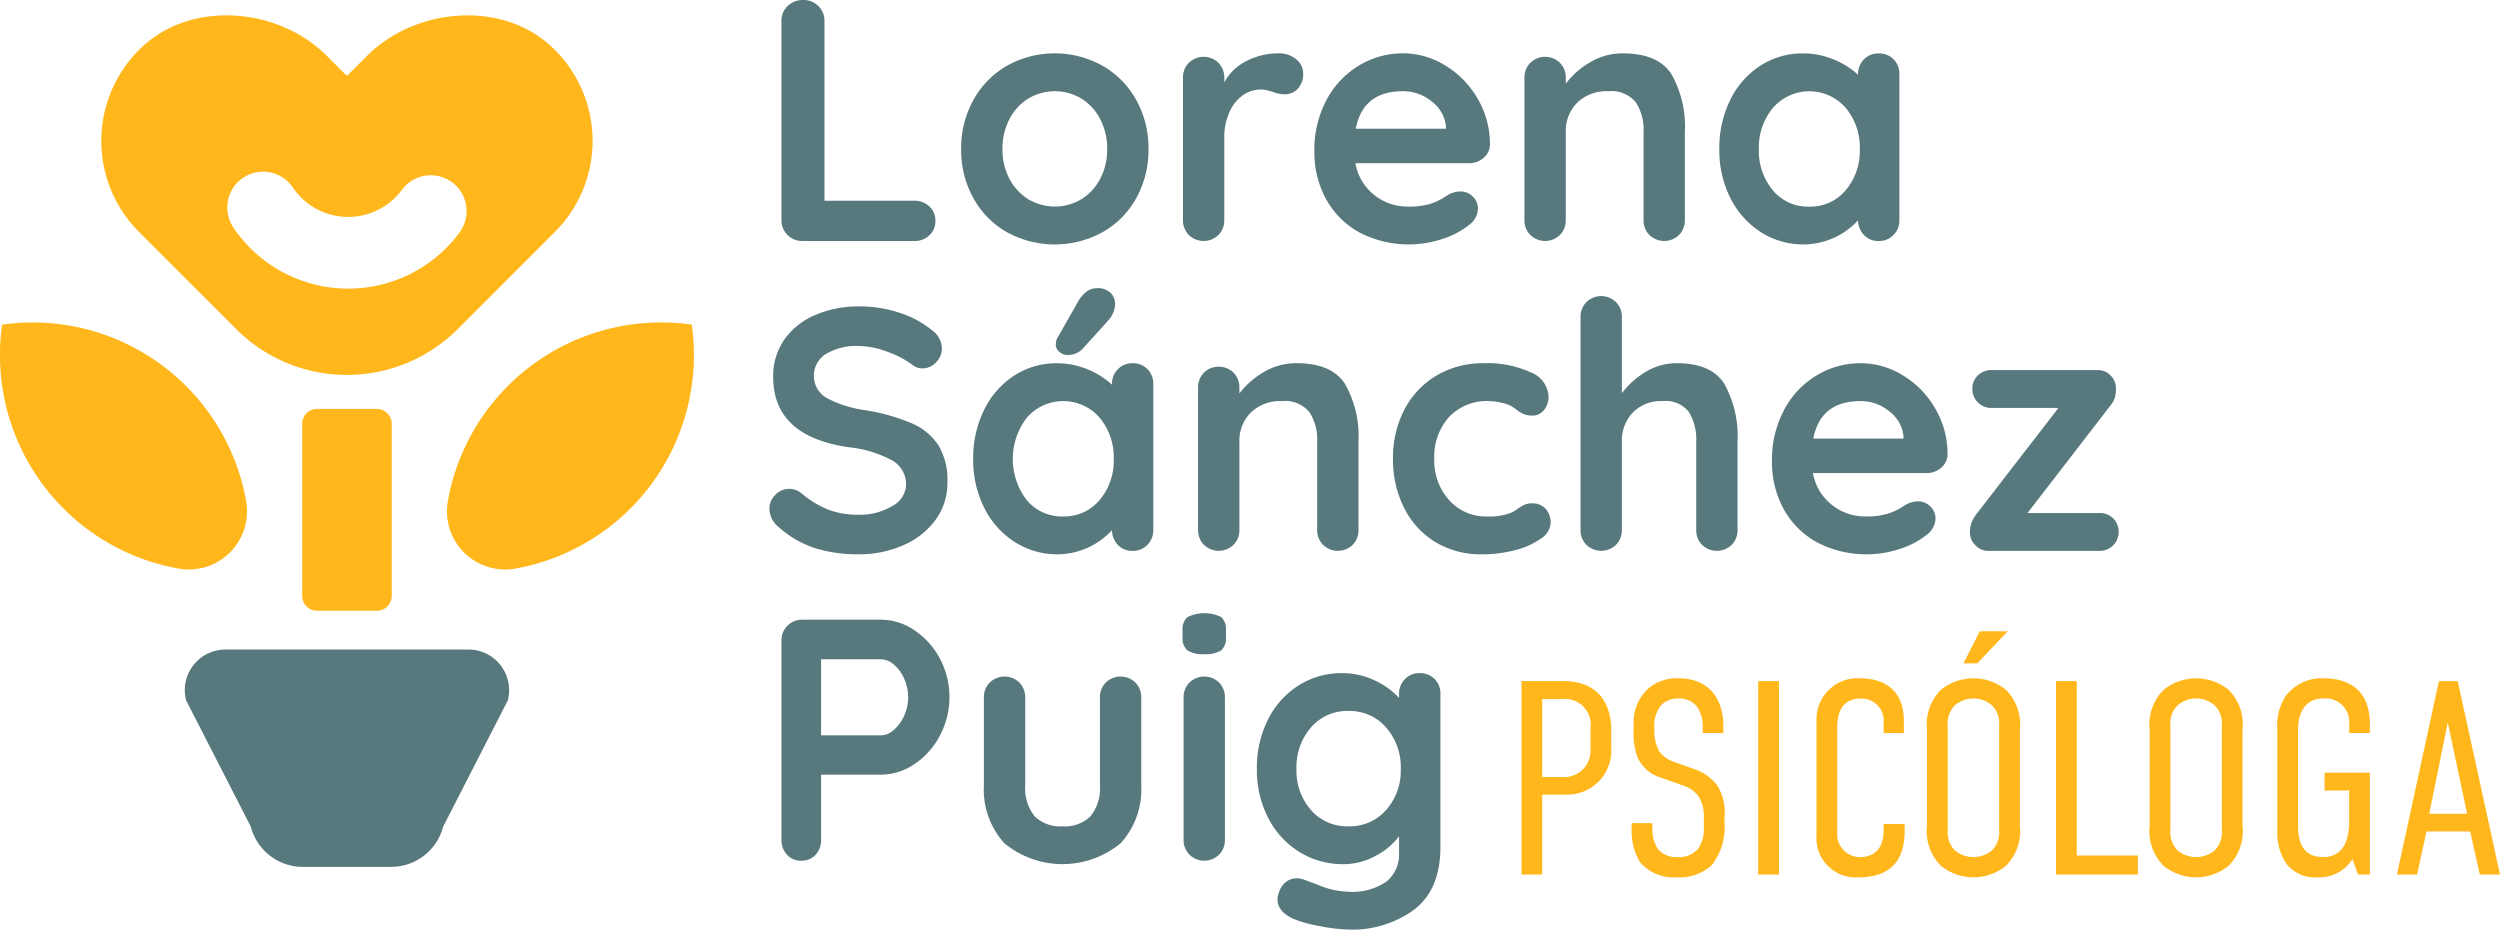 <svg id="Grupo_148" data-name="Grupo 148" xmlns="http://www.w3.org/2000/svg" xmlns:xlink="http://www.w3.org/1999/xlink" width="223.597" height="83.14" viewBox="0 0 223.597 83.14">
  <defs>
    <clipPath id="clip-path">
      <rect id="Rectángulo_335" data-name="Rectángulo 335" width="223.597" height="83.14" fill="none"/>
    </clipPath>
  </defs>
  <g id="Grupo_147" data-name="Grupo 147" clip-path="url(#clip-path)">
    <path id="Trazado_708" data-name="Trazado 708" d="M164.3,18.46a1.714,1.714,0,0,1,.54,1.307,1.683,1.683,0,0,1-.54,1.279,1.871,1.871,0,0,1-1.34.507H152.949a1.841,1.841,0,0,1-1.878-1.878V1.878a1.79,1.79,0,0,1,.554-1.34A1.944,1.944,0,0,1,153.041,0a1.833,1.833,0,0,1,1.325.539,1.791,1.791,0,0,1,.553,1.34V17.952h8.037a1.872,1.872,0,0,1,1.34.509" transform="translate(-81.179)" fill="#57797d"/>
    <path id="Trazado_709" data-name="Trazado 709" d="M201.457,23.293a7.827,7.827,0,0,1-3.033,3.034,8.888,8.888,0,0,1-8.483,0,7.854,7.854,0,0,1-3.017-3.034,8.8,8.8,0,0,1-1.11-4.42,8.805,8.805,0,0,1,1.11-4.418,7.973,7.973,0,0,1,3.017-3.049,8.772,8.772,0,0,1,8.483,0,7.945,7.945,0,0,1,3.033,3.049,8.8,8.8,0,0,1,1.109,4.418,8.8,8.8,0,0,1-1.109,4.42m-3.218-7.113a4.642,4.642,0,0,0-1.693-1.832,4.612,4.612,0,0,0-4.712,0,4.632,4.632,0,0,0-1.693,1.832,5.64,5.64,0,0,0-.632,2.693,5.549,5.549,0,0,0,.632,2.679,4.662,4.662,0,0,0,1.693,1.817,4.615,4.615,0,0,0,4.712,0,4.672,4.672,0,0,0,1.693-1.817,5.549,5.549,0,0,0,.632-2.679,5.641,5.641,0,0,0-.632-2.693" transform="translate(-99.848 -5.542)" fill="#57797d"/>
    <path id="Trazado_710" data-name="Trazado 710" d="M238.8,10.838a1.561,1.561,0,0,1,.632,1.232,1.911,1.911,0,0,1-.493,1.431,1.623,1.623,0,0,1-1.17.477,3.047,3.047,0,0,1-1.047-.215c-.061-.02-.2-.061-.416-.123a2.471,2.471,0,0,0-.692-.092,2.752,2.752,0,0,0-1.54.492,3.592,3.592,0,0,0-1.215,1.494,5.472,5.472,0,0,0-.478,2.385v7.3a1.845,1.845,0,0,1-.523,1.339,1.9,1.9,0,0,1-2.648,0,1.843,1.843,0,0,1-.524-1.339V12.5a1.848,1.848,0,0,1,.524-1.34,1.9,1.9,0,0,1,2.648,0,1.849,1.849,0,0,1,.523,1.34v.4a4.66,4.66,0,0,1,2.033-1.925,6.251,6.251,0,0,1,2.832-.663,2.356,2.356,0,0,1,1.555.525" transform="translate(-122.882 -5.542)" fill="#57797d"/>
    <path id="Trazado_711" data-name="Trazado 711" d="M269.224,19.675a1.956,1.956,0,0,1-1.294.463H257.768a4.642,4.642,0,0,0,1.694,2.847,4.727,4.727,0,0,0,2.986,1.033,6.624,6.624,0,0,0,1.972-.231,5.192,5.192,0,0,0,1.123-.493c.277-.173.467-.292.57-.354a2.354,2.354,0,0,1,1.047-.276,1.512,1.512,0,0,1,1.108.462,1.475,1.475,0,0,1,.463,1.078,1.92,1.92,0,0,1-.863,1.507,7.3,7.3,0,0,1-2.309,1.2,9.552,9.552,0,0,1-7.437-.584,7.533,7.533,0,0,1-2.972-2.972A8.67,8.67,0,0,1,254.1,19.09a9.445,9.445,0,0,1,1.109-4.65,7.865,7.865,0,0,1,2.924-3.064,7.555,7.555,0,0,1,3.881-1.064,7.194,7.194,0,0,1,3.833,1.11,8.3,8.3,0,0,1,2.88,2.986,8.042,8.042,0,0,1,1.077,4.065,1.578,1.578,0,0,1-.585,1.2M257.8,17.057h8.068v-.215a3.194,3.194,0,0,0-1.263-2.218,3.994,3.994,0,0,0-2.586-.923q-3.573,0-4.219,3.356" transform="translate(-136.544 -5.542)" fill="#57797d"/>
    <path id="Trazado_712" data-name="Trazado 712" d="M307.853,12.178a9.462,9.462,0,0,1,1.2,5.157v7.883a1.85,1.85,0,0,1-.522,1.34,1.9,1.9,0,0,1-2.648,0,1.841,1.841,0,0,1-.524-1.34V17.335a4.439,4.439,0,0,0-.709-2.664,2.813,2.813,0,0,0-2.432-.969,3.754,3.754,0,0,0-2.8,1.031,3.554,3.554,0,0,0-1.016,2.6v7.883a1.845,1.845,0,0,1-.524,1.34,1.9,1.9,0,0,1-2.648,0,1.847,1.847,0,0,1-.524-1.34V12.5a1.851,1.851,0,0,1,.524-1.34,1.9,1.9,0,0,1,2.648,0,1.849,1.849,0,0,1,.524,1.34v.524a7.438,7.438,0,0,1,2.171-1.909,5.632,5.632,0,0,1,2.941-.8q3.142,0,4.342,1.865" transform="translate(-158.361 -5.542)" fill="#57797d"/>
    <path id="Trazado_713" data-name="Trazado 713" d="M347.96,10.838a1.831,1.831,0,0,1,.524,1.353V25.217a1.845,1.845,0,0,1-.524,1.34,1.767,1.767,0,0,1-1.325.539,1.743,1.743,0,0,1-1.308-.522,1.934,1.934,0,0,1-.539-1.325,6.671,6.671,0,0,1-4.835,2.155,7.035,7.035,0,0,1-3.849-1.093,7.663,7.663,0,0,1-2.725-3.033,9.471,9.471,0,0,1-1-4.4,9.679,9.679,0,0,1,.986-4.418,7.575,7.575,0,0,1,2.694-3.049,6.866,6.866,0,0,1,3.771-1.093,7.141,7.141,0,0,1,2.771.54,7.248,7.248,0,0,1,2.187,1.371v-.032a1.844,1.844,0,0,1,.523-1.338,1.772,1.772,0,0,1,1.324-.54,1.8,1.8,0,0,1,1.325.525m-4.28,11.716a5.431,5.431,0,0,0,1.263-3.681,5.488,5.488,0,0,0-1.263-3.694,4.311,4.311,0,0,0-6.5,0,5.488,5.488,0,0,0-1.263,3.694,5.476,5.476,0,0,0,1.248,3.681,4.068,4.068,0,0,0,3.249,1.463,4.114,4.114,0,0,0,3.264-1.463" transform="translate(-178.605 -5.542)" fill="#57797d"/>
    <path id="Trazado_714" data-name="Trazado 714" d="M152.805,80.852a9.085,9.085,0,0,1-3.233-1.878,2.161,2.161,0,0,1-.832-1.632,1.742,1.742,0,0,1,.524-1.248,1.7,1.7,0,0,1,1.263-.539,1.636,1.636,0,0,1,1.047.371,9.069,9.069,0,0,0,2.4,1.478,7.519,7.519,0,0,0,2.771.462,5.539,5.539,0,0,0,2.972-.77,2.228,2.228,0,0,0,1.246-1.908,2.447,2.447,0,0,0-1.231-2.172,10.437,10.437,0,0,0-3.911-1.186q-6.743-.984-6.743-6.281a5.679,5.679,0,0,1,1.015-3.372,6.427,6.427,0,0,1,2.773-2.186,9.789,9.789,0,0,1,3.911-.755,11.2,11.2,0,0,1,3.648.584,8.849,8.849,0,0,1,2.849,1.54,2.056,2.056,0,0,1,.893,1.632,1.738,1.738,0,0,1-.524,1.248,1.659,1.659,0,0,1-1.232.539,1.348,1.348,0,0,1-.832-.277,8.089,8.089,0,0,0-2.231-1.185,7.412,7.412,0,0,0-2.571-.54,5.293,5.293,0,0,0-3,.725,2.3,2.3,0,0,0,.031,3.895,10.372,10.372,0,0,0,3.433,1.11,17.774,17.774,0,0,1,4.234,1.185,5.4,5.4,0,0,1,2.386,1.97,6.048,6.048,0,0,1,.8,3.31,5.518,5.518,0,0,1-1.094,3.4,7.009,7.009,0,0,1-2.91,2.249,9.775,9.775,0,0,1-3.911.785,12.832,12.832,0,0,1-3.942-.555" transform="translate(-79.926 -31.831)" fill="#57797d"/>
    <path id="Trazado_715" data-name="Trazado 715" d="M203.725,62.946a1.831,1.831,0,0,1,.524,1.353V77.325a1.846,1.846,0,0,1-.524,1.34,1.766,1.766,0,0,1-1.325.539,1.743,1.743,0,0,1-1.308-.522,1.935,1.935,0,0,1-.539-1.325,6.669,6.669,0,0,1-4.835,2.156,7.032,7.032,0,0,1-3.849-1.094,7.658,7.658,0,0,1-2.725-3.032,9.472,9.472,0,0,1-1-4.4,9.68,9.68,0,0,1,.986-4.418,7.575,7.575,0,0,1,2.694-3.049,6.862,6.862,0,0,1,3.771-1.093,7.141,7.141,0,0,1,2.771.54,7.248,7.248,0,0,1,2.187,1.371V64.3a1.842,1.842,0,0,1,.524-1.338,1.77,1.77,0,0,1,1.323-.54,1.8,1.8,0,0,1,1.325.525m-4.28,11.716a5.431,5.431,0,0,0,1.263-3.681,5.488,5.488,0,0,0-1.263-3.694,4.311,4.311,0,0,0-6.5,0,6.044,6.044,0,0,0-.015,7.375,4.068,4.068,0,0,0,3.249,1.463,4.114,4.114,0,0,0,3.264-1.463m-3.587-13.256a.816.816,0,0,1-.323-.739,1.146,1.146,0,0,1,.184-.586l1.786-3.14a2.931,2.931,0,0,1,.739-.893,1.52,1.52,0,0,1,.955-.338,1.657,1.657,0,0,1,1.246.43,1.436,1.436,0,0,1,.385,1.11,2.347,2.347,0,0,1-.584,1.323L197.9,61.16a1.81,1.81,0,0,1-1.386.522,1.1,1.1,0,0,1-.662-.276" transform="translate(-101.1 -29.936)" fill="#57797d"/>
    <path id="Trazado_716" data-name="Trazado 716" d="M244.756,72.081a9.463,9.463,0,0,1,1.2,5.157v7.883a1.849,1.849,0,0,1-.522,1.34,1.9,1.9,0,0,1-2.648,0,1.841,1.841,0,0,1-.524-1.34V77.238a4.439,4.439,0,0,0-.709-2.664,2.813,2.813,0,0,0-2.432-.969,3.755,3.755,0,0,0-2.8,1.031,3.554,3.554,0,0,0-1.016,2.6v7.883a1.845,1.845,0,0,1-.524,1.34,1.9,1.9,0,0,1-2.648,0,1.847,1.847,0,0,1-.524-1.34V72.4a1.85,1.85,0,0,1,.524-1.34,1.9,1.9,0,0,1,2.648,0,1.849,1.849,0,0,1,.524,1.34v.524a7.438,7.438,0,0,1,2.171-1.909,5.632,5.632,0,0,1,2.941-.8q3.142,0,4.342,1.865" transform="translate(-124.455 -37.731)" fill="#57797d"/>
    <path id="Trazado_717" data-name="Trazado 717" d="M281.6,71.034a2.446,2.446,0,0,1,1.6,2.171,1.858,1.858,0,0,1-.4,1.185,1.27,1.27,0,0,1-1.046.509,1.946,1.946,0,0,1-.8-.14,2.817,2.817,0,0,1-.6-.369,4.168,4.168,0,0,0-.57-.384,3.931,3.931,0,0,0-.908-.279,5.112,5.112,0,0,0-.97-.122,4.653,4.653,0,0,0-3.618,1.432,5.328,5.328,0,0,0-1.309,3.74,5.271,5.271,0,0,0,1.325,3.68,4.365,4.365,0,0,0,3.387,1.463,5.243,5.243,0,0,0,2.248-.369,4.428,4.428,0,0,0,.508-.323,3.575,3.575,0,0,1,.6-.355,1.688,1.688,0,0,1,.678-.123,1.564,1.564,0,0,1,1.217.493,1.818,1.818,0,0,1,.446,1.264,1.786,1.786,0,0,1-.863,1.386,6.735,6.735,0,0,1-2.278,1.031,11.507,11.507,0,0,1-3.019.384,7.8,7.8,0,0,1-4.172-1.108,7.46,7.46,0,0,1-2.786-3.065,9.53,9.53,0,0,1-.986-4.357,9.289,9.289,0,0,1,1.033-4.434,7.592,7.592,0,0,1,2.878-3.034,8.078,8.078,0,0,1,4.188-1.094,9.323,9.323,0,0,1,4.219.817" transform="translate(-144.698 -37.731)" fill="#57797d"/>
    <path id="Trazado_718" data-name="Trazado 718" d="M318.425,65.107a9.672,9.672,0,0,1,1.17,5.157v7.883a1.845,1.845,0,0,1-.524,1.34,1.9,1.9,0,0,1-2.648,0,1.845,1.845,0,0,1-.524-1.34V70.264a4.674,4.674,0,0,0-.662-2.664,2.613,2.613,0,0,0-2.325-.969,3.518,3.518,0,0,0-2.694,1.031,3.648,3.648,0,0,0-.97,2.6v7.883a1.845,1.845,0,0,1-.524,1.34,1.9,1.9,0,0,1-2.648,0,1.845,1.845,0,0,1-.524-1.34V59.116a1.844,1.844,0,0,1,.524-1.338,1.894,1.894,0,0,1,2.648,0,1.844,1.844,0,0,1,.524,1.338v6.806a7.5,7.5,0,0,1,2.11-1.893,5.329,5.329,0,0,1,2.848-.786q3.047,0,4.218,1.865" transform="translate(-164.191 -30.757)" fill="#57797d"/>
    <path id="Trazado_719" data-name="Trazado 719" d="M357.68,79.578a1.956,1.956,0,0,1-1.294.463H346.224a4.641,4.641,0,0,0,1.694,2.847A4.728,4.728,0,0,0,350.9,83.92a6.622,6.622,0,0,0,1.972-.231A5.183,5.183,0,0,0,354,83.2c.277-.173.467-.292.57-.354a2.354,2.354,0,0,1,1.047-.276,1.511,1.511,0,0,1,1.108.462,1.475,1.475,0,0,1,.463,1.078,1.921,1.921,0,0,1-.863,1.507,7.309,7.309,0,0,1-2.309,1.2,9.552,9.552,0,0,1-7.437-.584,7.533,7.533,0,0,1-2.972-2.972,8.671,8.671,0,0,1-1.047-4.266,9.445,9.445,0,0,1,1.109-4.65,7.864,7.864,0,0,1,2.924-3.064,7.555,7.555,0,0,1,3.881-1.064,7.194,7.194,0,0,1,3.833,1.11,8.3,8.3,0,0,1,2.88,2.986,8.042,8.042,0,0,1,1.077,4.065,1.578,1.578,0,0,1-.585,1.2M346.255,76.96h8.068v-.215a3.194,3.194,0,0,0-1.263-2.218,3.993,3.993,0,0,0-2.586-.923q-3.573,0-4.219,3.356" transform="translate(-184.076 -37.731)" fill="#57797d"/>
    <path id="Trazado_720" data-name="Trazado 720" d="M393.642,84.806a1.728,1.728,0,0,1,0,2.417,1.664,1.664,0,0,1-1.232.493h-9.916a1.556,1.556,0,0,1-1.185-.508,1.575,1.575,0,0,1-.477-1.094,2.69,2.69,0,0,1,.124-.878,3.2,3.2,0,0,1,.461-.815l7.329-9.485h-5.975a1.685,1.685,0,0,1-1.724-1.725,1.585,1.585,0,0,1,.493-1.185,1.7,1.7,0,0,1,1.232-.477h9.485a1.576,1.576,0,0,1,1.154.477,1.614,1.614,0,0,1,.477,1.185A2.9,2.9,0,0,1,393.8,74a2.329,2.329,0,0,1-.432.756l-7.39,9.578h6.436a1.7,1.7,0,0,1,1.232.477" transform="translate(-204.642 -38.448)" fill="#57797d"/>
    <path id="Trazado_721" data-name="Trazado 721" d="M162.957,120.745a6.927,6.927,0,0,1,2.279,2.525,7.35,7.35,0,0,1,0,6.912,6.908,6.908,0,0,1-2.279,2.541,5.321,5.321,0,0,1-2.986.939h-5.357v5.819a1.9,1.9,0,0,1-.493,1.356,1.693,1.693,0,0,1-1.294.522,1.629,1.629,0,0,1-1.263-.539,1.906,1.906,0,0,1-.492-1.34v-17.8a1.84,1.84,0,0,1,1.878-1.878h7.021a5.309,5.309,0,0,1,2.986.939m-1.832,8.915a3.624,3.624,0,0,0,.924-1.279,4.007,4.007,0,0,0,0-3.295,3.462,3.462,0,0,0-.924-1.263,1.793,1.793,0,0,0-1.154-.478h-5.357v6.807h5.357a1.768,1.768,0,0,0,1.154-.493" transform="translate(-81.179 -64.378)" fill="#57797d"/>
    <path id="Trazado_722" data-name="Trazado 722" d="M203.757,131.325a1.848,1.848,0,0,1,.524,1.34v7.821a7.141,7.141,0,0,1-1.832,5.2,8.17,8.17,0,0,1-10.424,0,7.167,7.167,0,0,1-1.818-5.2v-7.821a1.85,1.85,0,0,1,.524-1.34,1.9,1.9,0,0,1,2.649,0,1.85,1.85,0,0,1,.524,1.34v7.821a4.026,4.026,0,0,0,.83,2.787,3.214,3.214,0,0,0,2.494.908,3.253,3.253,0,0,0,2.525-.908,4.019,4.019,0,0,0,.832-2.787v-7.821a1.848,1.848,0,0,1,.524-1.34,1.9,1.9,0,0,1,2.648,0" transform="translate(-102.209 -70.279)" fill="#57797d"/>
    <path id="Trazado_723" data-name="Trazado 723" d="M229.045,121.864a1.446,1.446,0,0,1-.43-1.2v-.584a1.393,1.393,0,0,1,.461-1.2,3.453,3.453,0,0,1,2.987,0,1.442,1.442,0,0,1,.432,1.2v.584a1.415,1.415,0,0,1-.446,1.217,2.685,2.685,0,0,1-1.525.323,2.436,2.436,0,0,1-1.478-.34m2.834,18.276a1.9,1.9,0,0,1-2.648,0,1.843,1.843,0,0,1-.524-1.34V126.083a1.848,1.848,0,0,1,.524-1.34,1.9,1.9,0,0,1,2.648,0,1.854,1.854,0,0,1,.524,1.34V138.8a1.849,1.849,0,0,1-.524,1.34" transform="translate(-122.848 -63.698)" fill="#57797d"/>
    <path id="Trazado_724" data-name="Trazado 724" d="M258.878,130.644A1.829,1.829,0,0,1,259.4,132v13.7q0,3.755-2.325,5.559a9.352,9.352,0,0,1-5.9,1.8,14.683,14.683,0,0,1-2.541-.306,11.2,11.2,0,0,1-2.294-.617q-1.51-.645-1.509-1.786a1.594,1.594,0,0,1,.092-.493,1.9,1.9,0,0,1,.632-1.031,1.526,1.526,0,0,1,.969-.354,1.819,1.819,0,0,1,.586.092q.122.033,1.524.571a7.2,7.2,0,0,0,2.541.539,5.341,5.341,0,0,0,3.4-.909,3.116,3.116,0,0,0,1.125-2.571v-1.478a6.148,6.148,0,0,1-2.049,1.724,5.913,5.913,0,0,1-2.941.77,7.321,7.321,0,0,1-3.926-1.093A7.658,7.658,0,0,1,244,143.084a9.359,9.359,0,0,1-1.016-4.4,9.563,9.563,0,0,1,1-4.418,7.608,7.608,0,0,1,2.74-3.049,7.124,7.124,0,0,1,3.864-1.093,6.719,6.719,0,0,1,2.926.647,6.906,6.906,0,0,1,2.187,1.571V132a1.841,1.841,0,0,1,.522-1.338,1.772,1.772,0,0,1,1.325-.54,1.794,1.794,0,0,1,1.324.525m-4.326,11.716a5.31,5.31,0,0,0,1.308-3.681,5.365,5.365,0,0,0-1.308-3.694,4.3,4.3,0,0,0-3.371-1.478,4.252,4.252,0,0,0-3.357,1.478,5.408,5.408,0,0,0-1.294,3.694,5.352,5.352,0,0,0,1.294,3.681,4.274,4.274,0,0,0,3.357,1.463,4.32,4.32,0,0,0,3.371-1.463" transform="translate(-130.571 -69.92)" fill="#57797d"/>
    <path id="Trazado_725" data-name="Trazado 725" d="M54.183,145H46.271a4.8,4.8,0,0,1-4.643-3.593l-5.787-11.3a3.632,3.632,0,0,1,3.516-4.544H61.1a3.632,3.632,0,0,1,3.516,4.544l-5.787,11.3A4.8,4.8,0,0,1,54.183,145" transform="translate(-19.196 -67.469)" fill="#57797d"/>
    <path id="Trazado_726" data-name="Trazado 726" d="M65.091,97.107H59.757a1.337,1.337,0,0,1-1.337-1.337V80.393a1.337,1.337,0,0,1,1.337-1.337h5.334a1.337,1.337,0,0,1,1.337,1.337V95.771a1.337,1.337,0,0,1-1.337,1.337" transform="translate(-31.392 -42.481)" fill="#ffb71b"/>
    <path id="Trazado_727" data-name="Trazado 727" d="M59.782,5.707C55.3,1.6,47.654,2.3,43.355,6.592l-1.72,1.719a.112.112,0,0,1-.158,0l-1.72-1.719c-4.3-4.3-11.945-4.99-16.426-.885a11.507,11.507,0,0,0-.374,16.632l2.325,2.325,6.359,6.359a14.023,14.023,0,0,0,19.831,0l6.358-6.359,2.325-2.326a11.507,11.507,0,0,0-.374-16.632M51.63,22.386A12.384,12.384,0,0,1,31.4,21.95a3.2,3.2,0,1,1,5.311-3.587,5.976,5.976,0,0,0,9.762.21,3.205,3.205,0,1,1,5.153,3.813" transform="translate(-10.525 -1.597)" fill="#ffb71b"/>
    <path id="Trazado_728" data-name="Trazado 728" d="M91.855,68.029A19.293,19.293,0,0,0,86.5,78.245a5.207,5.207,0,0,0,6.1,6.1,19.393,19.393,0,0,0,15.7-21.809,19.4,19.4,0,0,0-16.449,5.489" transform="translate(-46.43 -33.505)" fill="#ffb71b"/>
    <path id="Trazado_729" data-name="Trazado 729" d="M16.638,68.029A19.293,19.293,0,0,1,22,78.245a5.207,5.207,0,0,1-6.1,6.1A19.393,19.393,0,0,1,.188,62.539a19.4,19.4,0,0,1,16.449,5.489" transform="translate(0 -33.505)" fill="#ffb71b"/>
    <path id="Trazado_730" data-name="Trazado 730" d="M294.128,131.67h3.756c3.115,0,4.276,2.027,4.276,4.4V137.6a3.942,3.942,0,0,1-3.905,4.226h-2.273v7.144h-1.854Zm1.854,8.577h1.755a2.347,2.347,0,0,0,2.57-2.348v-2.051a2.3,2.3,0,0,0-2.545-2.571h-1.779Z" transform="translate(-158.051 -70.754)" fill="#ffb71b"/>
    <path id="Trazado_731" data-name="Trazado 731" d="M321.79,135.535a3.158,3.158,0,0,0-.52-1.88,2.018,2.018,0,0,0-1.656-.716,2.075,2.075,0,0,0-1.508.568,2.873,2.873,0,0,0-.643,2.1,4,4,0,0,0,.445,2.077,2.848,2.848,0,0,0,1.359.939l1.582.568a4.426,4.426,0,0,1,2.2,1.459,4.52,4.52,0,0,1,.693,2.866v.619a5.52,5.52,0,0,1-1.138,3.708,4.261,4.261,0,0,1-3.09,1.088,3.965,3.965,0,0,1-3.337-1.36,5.36,5.36,0,0,1-.742-2.867v-.617h1.854v.494a3.153,3.153,0,0,0,.5,1.83,2.156,2.156,0,0,0,1.7.716,2.251,2.251,0,0,0,1.9-.766,3.19,3.19,0,0,0,.5-2v-.669a3.429,3.429,0,0,0-.5-2.052,2.949,2.949,0,0,0-1.409-.939l-1.878-.667a3.338,3.338,0,0,1-2.15-1.854,6.233,6.233,0,0,1-.347-2.446v-.52a4.11,4.11,0,0,1,1.235-3.09,3.9,3.9,0,0,1,2.843-.989c2.372,0,3.954,1.533,3.954,4.3v.593H321.79Z" transform="translate(-169.501 -70.466)" fill="#ffb71b"/>
    <rect id="Rectángulo_334" data-name="Rectángulo 334" width="1.854" height="17.302" transform="translate(157.252 60.916)" fill="#ffb71b"/>
    <path id="Trazado_732" data-name="Trazado 732" d="M357.174,135.114a1.989,1.989,0,0,0-2.026-2.174c-1.952,0-2.126,1.68-2.126,2.619v9.319a2.058,2.058,0,0,0,2,2.249c.965,0,2.15-.42,2.15-2.422v-.544h1.878v.643c0,2.472-1.137,4.129-4.1,4.129a3.517,3.517,0,0,1-3.781-3.807V134.892a3.664,3.664,0,0,1,3.88-3.758c2.152,0,3.931,1.039,3.931,3.782v1.112h-1.805Z" transform="translate(-188.702 -70.466)" fill="#ffb71b"/>
    <path id="Trazado_733" data-name="Trazado 733" d="M372.531,130.876a4.386,4.386,0,0,1,1.236-3.584,4.613,4.613,0,0,1,5.833,0,4.386,4.386,0,0,1,1.236,3.584v8.552a4.39,4.39,0,0,1-1.236,3.585,4.618,4.618,0,0,1-5.833,0,4.39,4.39,0,0,1-1.236-3.585Zm6.451-.4a2.226,2.226,0,0,0-.643-1.805,2.529,2.529,0,0,0-3.311,0,2.226,2.226,0,0,0-.643,1.805v9.342a2.3,2.3,0,0,0,.643,1.83,2.609,2.609,0,0,0,3.311,0,2.3,2.3,0,0,0,.643-1.83Zm-1.953-5.562h-1.235l1.457-2.867h2.5Z" transform="translate(-200.182 -65.585)" fill="#ffb71b"/>
    <path id="Trazado_734" data-name="Trazado 734" d="M399.327,131.669v15.6h5.463v1.7h-7.317v-17.3Z" transform="translate(-213.584 -70.753)" fill="#ffb71b"/>
    <path id="Trazado_735" data-name="Trazado 735" d="M415.578,135.757a4.384,4.384,0,0,1,1.235-3.583,4.612,4.612,0,0,1,5.834,0,4.384,4.384,0,0,1,1.235,3.583v8.552a4.389,4.389,0,0,1-1.235,3.585,4.619,4.619,0,0,1-5.834,0,4.389,4.389,0,0,1-1.235-3.585Zm6.451-.4a2.226,2.226,0,0,0-.643-1.805,2.53,2.53,0,0,0-3.312,0,2.226,2.226,0,0,0-.643,1.805V144.7a2.3,2.3,0,0,0,.643,1.829,2.608,2.608,0,0,0,3.312,0,2.3,2.3,0,0,0,.643-1.829Z" transform="translate(-223.313 -70.466)" fill="#ffb71b"/>
    <path id="Trazado_736" data-name="Trazado 736" d="M446.976,147.3a3.469,3.469,0,0,1-3.041,1.632,3.289,3.289,0,0,1-2.818-1.138,4.912,4.912,0,0,1-.865-2.917v-9.121a4.809,4.809,0,0,1,.79-3.09,4.013,4.013,0,0,1,3.337-1.533c2.472,0,4.153,1.237,4.153,4.1v.79h-1.854v-.766a2.112,2.112,0,0,0-2.274-2.324c-2.026,0-2.3,1.828-2.3,2.892v8.453c0,1.755.593,2.842,2.249,2.842s2.323-1.286,2.323-3.189V141.17h-2.2v-1.606h4.055v9.121H447.47Z" transform="translate(-236.572 -70.466)" fill="#ffb71b"/>
    <path id="Trazado_737" data-name="Trazado 737" d="M470.79,148.972l-.865-3.855H466.02l-.841,3.855h-1.805l3.758-17.3h1.681l3.781,17.3Zm-2.867-13.594-1.656,8.157h3.387Z" transform="translate(-248.997 -70.754)" fill="#ffb71b"/>
  </g>
</svg>

